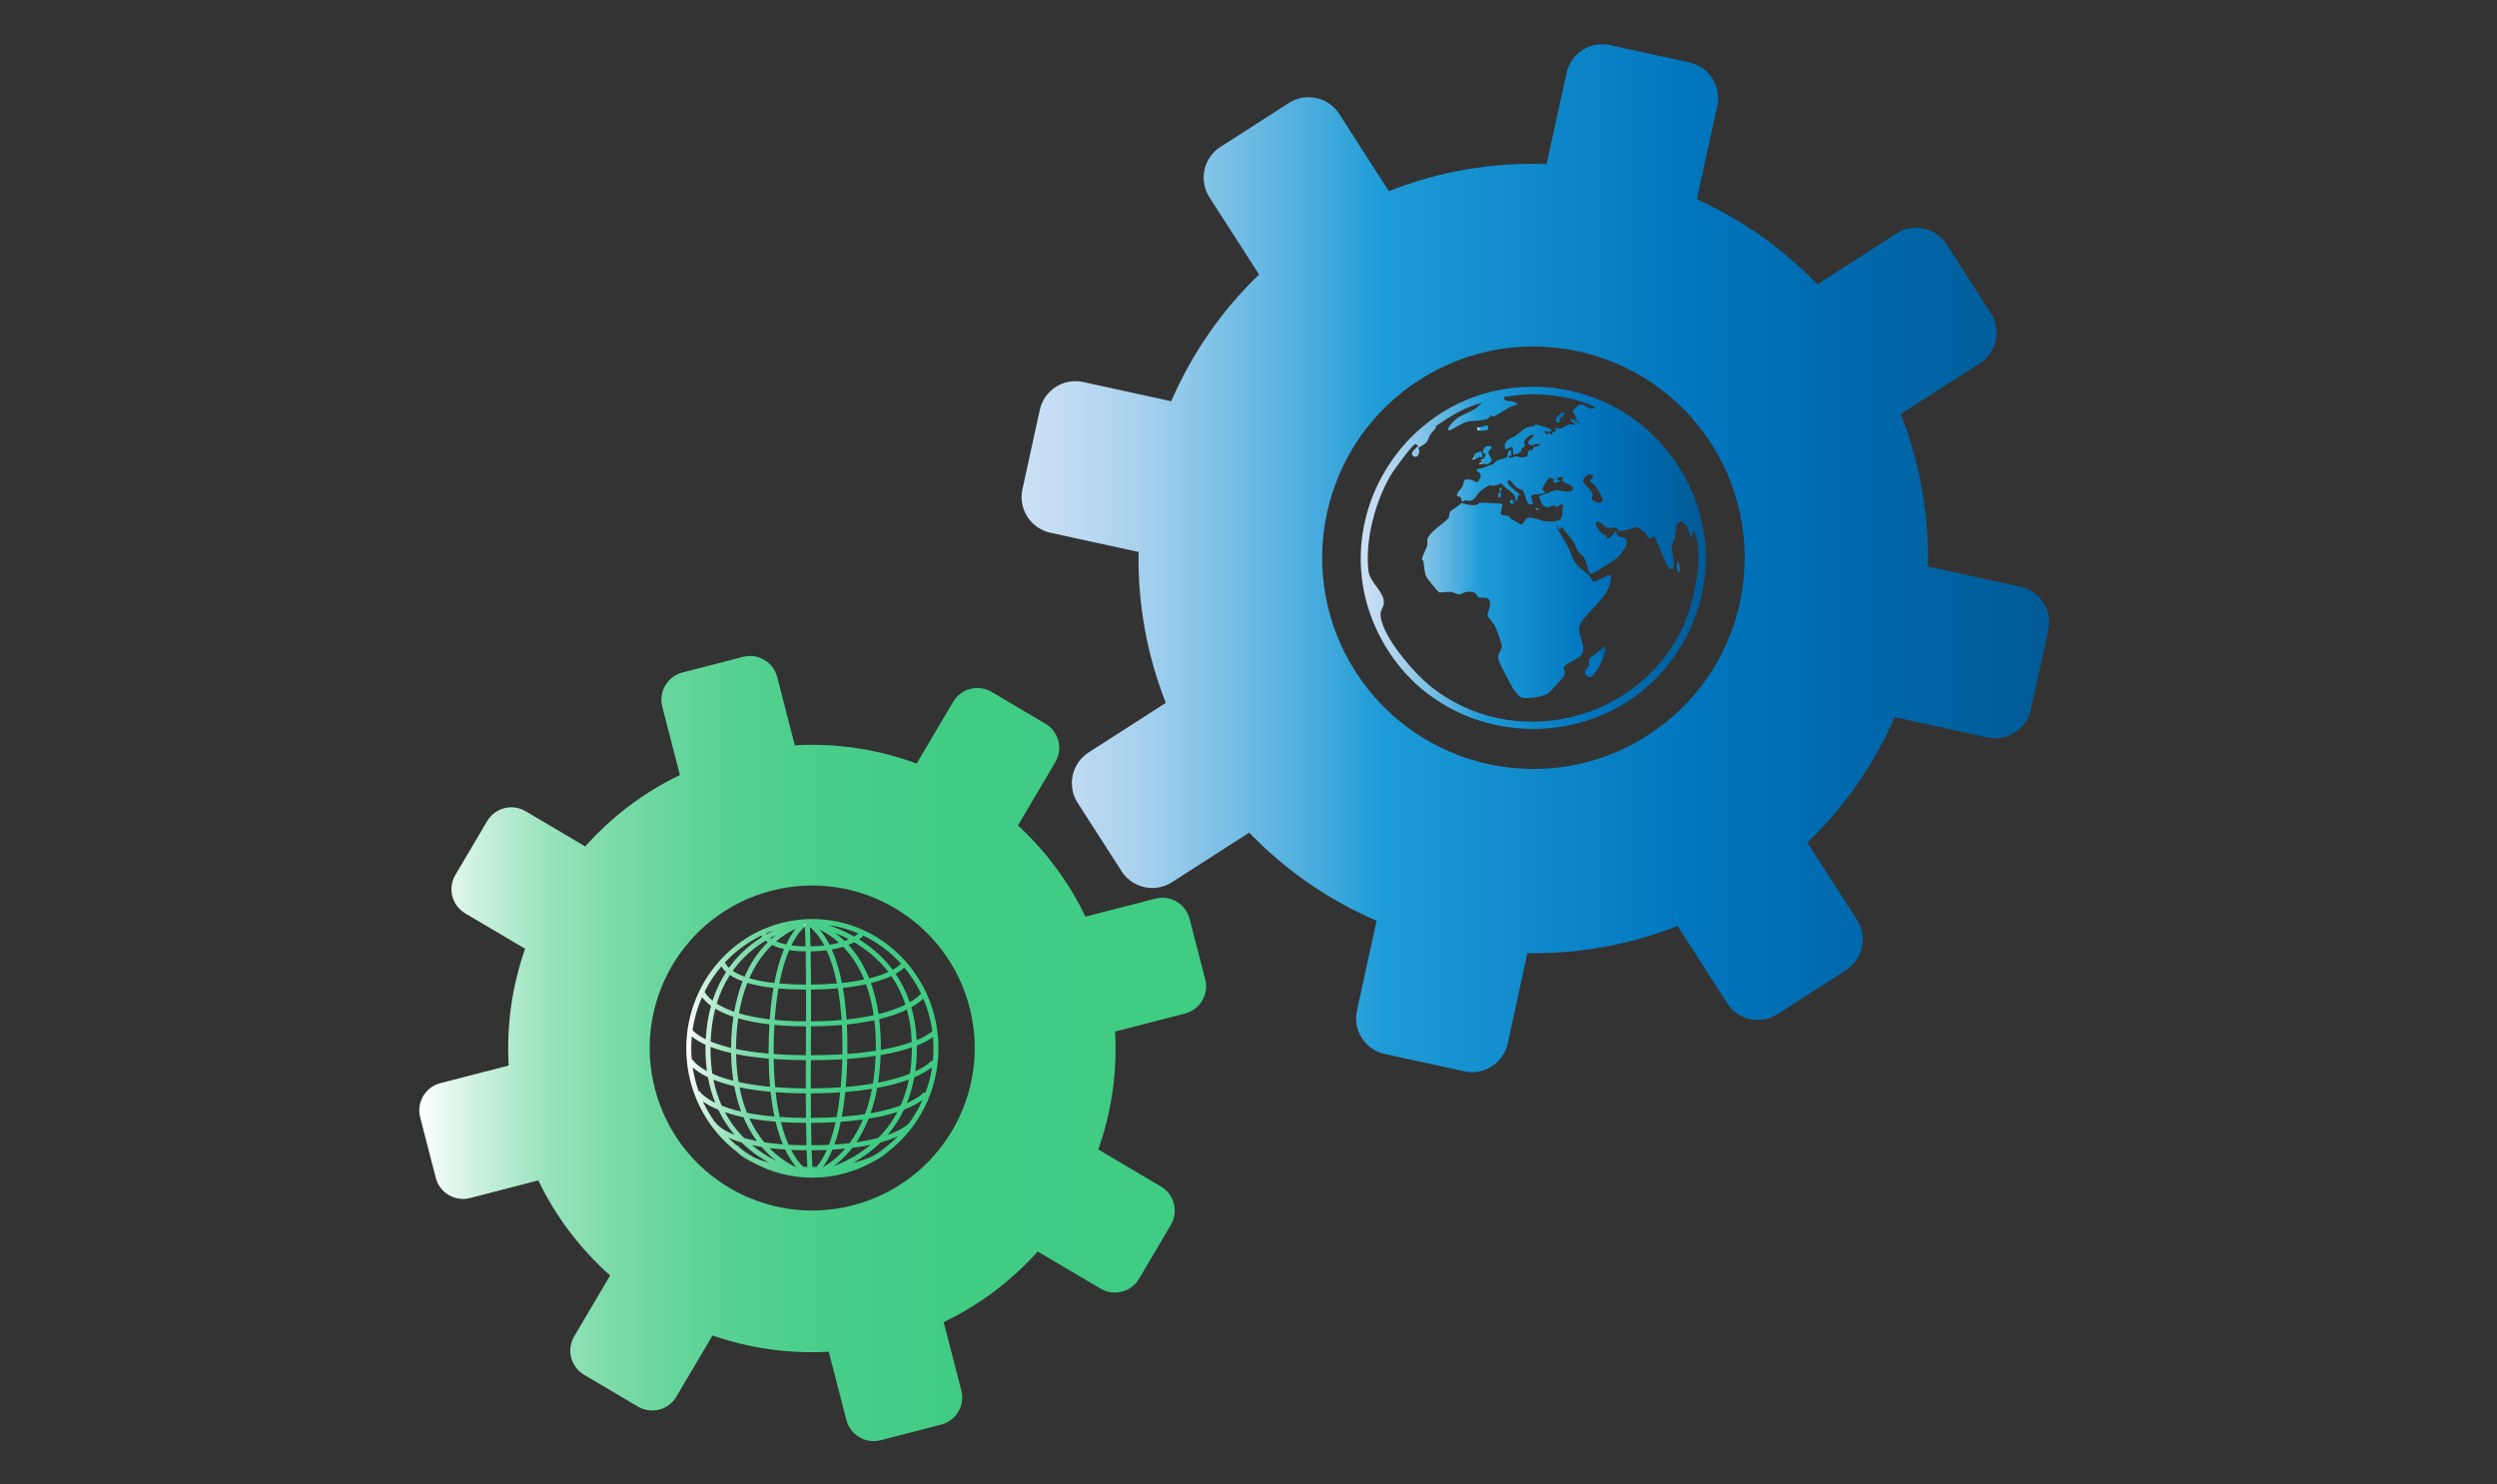 <?xml version="1.0" encoding="UTF-8"?><svg id="Layer_1" xmlns="http://www.w3.org/2000/svg" xmlns:xlink="http://www.w3.org/1999/xlink" viewBox="0 0 1502 893"><rect x="0" y="0" width="1502" height="893" fill="#333333" stroke="none"/><defs><style>.cls-1{fill:none;}.cls-2{fill:url(#linear-gradient-8);}.cls-3{fill:url(#linear-gradient-7);}.cls-4{fill:url(#linear-gradient-5);}.cls-5{fill:url(#linear-gradient-6);}.cls-6{fill:url(#linear-gradient-9);}.cls-7{fill:url(#linear-gradient-4);}.cls-8{fill:url(#linear-gradient-3);}.cls-9{fill:url(#linear-gradient-2);}.cls-10{fill:url(#linear-gradient);}.cls-11{fill:url(#linear-gradient-40);}.cls-12{fill:url(#linear-gradient-41);}.cls-13{fill:url(#linear-gradient-42);}.cls-14{fill:url(#linear-gradient-10);}.cls-15{fill:url(#linear-gradient-11);}.cls-16{fill:url(#linear-gradient-12);}.cls-17{fill:url(#linear-gradient-13);}.cls-18{fill:url(#linear-gradient-19);}.cls-19{fill:url(#linear-gradient-14);}.cls-20{fill:url(#linear-gradient-21);}.cls-21{fill:url(#linear-gradient-20);}.cls-22{fill:url(#linear-gradient-22);}.cls-23{fill:url(#linear-gradient-23);}.cls-24{fill:url(#linear-gradient-28);}.cls-25{fill:url(#linear-gradient-25);}.cls-26{fill:url(#linear-gradient-32);}.cls-27{fill:url(#linear-gradient-31);}.cls-28{fill:url(#linear-gradient-33);}.cls-29{fill:url(#linear-gradient-30);}.cls-30{fill:url(#linear-gradient-15);}.cls-31{fill:url(#linear-gradient-16);}.cls-32{fill:url(#linear-gradient-17);}.cls-33{fill:url(#linear-gradient-18);}.cls-34{fill:url(#linear-gradient-35);}.cls-35{fill:url(#linear-gradient-34);}.cls-36{fill:url(#linear-gradient-36);}.cls-37{fill:url(#linear-gradient-38);}.cls-38{fill:url(#linear-gradient-27);}.cls-39{fill:url(#linear-gradient-24);}.cls-40{fill:url(#linear-gradient-26);}.cls-41{fill:url(#linear-gradient-29);}.cls-42{fill:url(#linear-gradient-37);}.cls-43{fill:url(#linear-gradient-39);}</style><linearGradient id="linear-gradient" x1="252.2" y1="630.82" x2="725.52" y2="630.82" gradientUnits="userSpaceOnUse"><stop offset="0" stop-color="#fff"/><stop offset=".04" stop-color="#e3f7ed"/><stop offset=".1" stop-color="#bdedd4"/><stop offset=".16" stop-color="#9ae4be"/><stop offset=".24" stop-color="#7edcab"/><stop offset=".32" stop-color="#66d69c"/><stop offset=".41" stop-color="#54d191"/><stop offset=".52" stop-color="#48ce89"/><stop offset=".67" stop-color="#41cc84"/><stop offset="1" stop-color="#3fcc83"/></linearGradient><linearGradient id="linear-gradient-2" x1="614.52" y1="335.82" x2="1232.62" y2="335.82" gradientUnits="userSpaceOnUse"><stop offset="0" stop-color="#cce0f4"/><stop offset=".04" stop-color="#c2dcf2"/><stop offset=".11" stop-color="#a9d2ee"/><stop offset=".19" stop-color="#7fc2e7"/><stop offset=".29" stop-color="#46abdd"/><stop offset=".35" stop-color="#1e9cd7"/><stop offset=".66" stop-color="#0075be"/><stop offset=".99" stop-color="#005b97"/></linearGradient><linearGradient id="linear-gradient-3" x1="415.41" y1="625.1" x2="542.29" y2="625.1" xlink:href="#linear-gradient"/><linearGradient id="linear-gradient-4" x1="412.81" y1="630.7" x2="564.5" y2="630.7" xlink:href="#linear-gradient"/><linearGradient id="linear-gradient-5" x1="484.03" y1="556.73" x2="486" y2="556.73" xlink:href="#linear-gradient"/><linearGradient id="linear-gradient-6" x1="485.86" y1="705.01" x2="485.9" y2="705.01" xlink:href="#linear-gradient"/><linearGradient id="linear-gradient-7" x1="485.4" y1="554.1" x2="485.67" y2="554.1" xlink:href="#linear-gradient"/><linearGradient id="linear-gradient-8" x1="485.2" y1="556.17" x2="486" y2="556.17" xlink:href="#linear-gradient"/><linearGradient id="linear-gradient-9" x1="485.4" y1="554.84" x2="485.41" y2="554.84" xlink:href="#linear-gradient"/><linearGradient id="linear-gradient-10" x1="484.85" y1="556.24" x2="486" y2="556.24" xlink:href="#linear-gradient"/><linearGradient id="linear-gradient-11" x1="485.13" y1="554.08" x2="485.4" y2="554.08" xlink:href="#linear-gradient"/><linearGradient id="linear-gradient-12" x1="485.4" y1="554.85" x2="485.41" y2="554.85" xlink:href="#linear-gradient"/><linearGradient id="linear-gradient-13" x1="484.03" y1="556.28" x2="485.6" y2="556.28" xlink:href="#linear-gradient"/><linearGradient id="linear-gradient-14" x1="485.4" y1="554.85" x2="485.41" y2="554.85" xlink:href="#linear-gradient"/><linearGradient id="linear-gradient-15" x1="485.14" y1="556.19" x2="486" y2="556.19" xlink:href="#linear-gradient"/><linearGradient id="linear-gradient-16" x1="485.4" y1="554.85" x2="485.41" y2="554.85" xlink:href="#linear-gradient"/><linearGradient id="linear-gradient-17" x1="484.03" y1="556.34" x2="485.68" y2="556.34" xlink:href="#linear-gradient"/><linearGradient id="linear-gradient-18" x1="485.86" y1="705.01" x2="485.9" y2="705.01" xlink:href="#linear-gradient"/><linearGradient id="linear-gradient-19" x1="485.4" y1="554.84" x2="485.41" y2="554.84" xlink:href="#linear-gradient"/><linearGradient id="linear-gradient-20" x1="484.03" y1="556.73" x2="486" y2="556.73" xlink:href="#linear-gradient"/><linearGradient id="linear-gradient-21" x1="485.86" y1="705.01" x2="485.9" y2="705.01" xlink:href="#linear-gradient"/><linearGradient id="linear-gradient-22" x1="541.97" y1="579.72" x2="542.29" y2="579.72" xlink:href="#linear-gradient"/><linearGradient id="linear-gradient-23" x1="415.41" y1="619.84" x2="416.49" y2="619.84" xlink:href="#linear-gradient"/><linearGradient id="linear-gradient-24" x1="443.44" y1="689.93" x2="445.4" y2="689.93" xlink:href="#linear-gradient"/><linearGradient id="linear-gradient-25" x1="443.31" y1="696.37" x2="453.65" y2="696.37" xlink:href="#linear-gradient"/><linearGradient id="linear-gradient-26" x1="477.73" y1="702.07" x2="479.29" y2="702.07" xlink:href="#linear-gradient"/><linearGradient id="linear-gradient-27" x1="485.86" y1="705.01" x2="485.9" y2="705.01" xlink:href="#linear-gradient"/><linearGradient id="linear-gradient-28" x1="494.92" y1="702.04" x2="495.66" y2="702.04" xlink:href="#linear-gradient"/><linearGradient id="linear-gradient-29" x1="501.46" y1="701.45" x2="502.2" y2="701.45" xlink:href="#linear-gradient"/><linearGradient id="linear-gradient-30" x1="525.85" y1="695.7" x2="534.17" y2="695.7" xlink:href="#linear-gradient"/><linearGradient id="linear-gradient-31" x1="532.15" y1="690.19" x2="533.16" y2="690.19" xlink:href="#linear-gradient"/><linearGradient id="linear-gradient-32" x1="1008.74" y1="340.86" x2="1010.62" y2="340.86" gradientUnits="userSpaceOnUse"><stop offset=".66" stop-color="#0075be"/><stop offset=".99" stop-color="#005b97"/></linearGradient><linearGradient id="linear-gradient-33" x1="888.42" y1="257.58" x2="895.18" y2="257.58" gradientUnits="userSpaceOnUse"><stop offset="0" stop-color="#cce0f4"/><stop offset=".04" stop-color="#c2dcf2"/><stop offset=".11" stop-color="#a9d2ee"/><stop offset=".19" stop-color="#7fc2e7"/><stop offset=".29" stop-color="#46abdd"/><stop offset=".35" stop-color="#1e9cd7"/></linearGradient><linearGradient id="linear-gradient-34" x1="902.16" y1="294.33" x2="903.48" y2="294.33" xlink:href="#linear-gradient-2"/><linearGradient id="linear-gradient-35" x1="901.22" y1="297.58" x2="903.09" y2="297.58" gradientUnits="userSpaceOnUse"><stop offset=".35" stop-color="#1e9cd7"/><stop offset=".66" stop-color="#0075be"/></linearGradient><linearGradient id="linear-gradient-36" x1="908.34" y1="302.01" x2="910.91" y2="302.01" gradientUnits="userSpaceOnUse"><stop offset=".35" stop-color="#1e9cd7"/><stop offset=".66" stop-color="#0075be"/></linearGradient><linearGradient id="linear-gradient-37" x1="935.89" y1="251.28" x2="941.36" y2="251.28" gradientUnits="userSpaceOnUse"><stop offset=".66" stop-color="#0075be"/><stop offset=".99" stop-color="#005b97"/></linearGradient><linearGradient id="linear-gradient-38" x1="923.67" y1="306.34" x2="927.33" y2="306.34" xlink:href="#linear-gradient-2"/><linearGradient id="linear-gradient-39" x1="818.51" y1="335.61" x2="1026.14" y2="335.61" xlink:href="#linear-gradient-2"/><linearGradient id="linear-gradient-40" x1="953.41" y1="397.98" x2="965.82" y2="397.98" gradientUnits="userSpaceOnUse"><stop offset=".66" stop-color="#0075be"/><stop offset=".99" stop-color="#005b97"/></linearGradient><linearGradient id="linear-gradient-41" x1="885.26" y1="274.02" x2="891.66" y2="274.02" gradientUnits="userSpaceOnUse"><stop offset="0" stop-color="#cce0f4"/><stop offset=".04" stop-color="#c2dcf2"/><stop offset=".11" stop-color="#a9d2ee"/><stop offset=".19" stop-color="#7fc2e7"/><stop offset=".29" stop-color="#46abdd"/><stop offset=".35" stop-color="#1e9cd7"/></linearGradient><linearGradient id="linear-gradient-42" x1="889.88" y1="273.82" x2="897.38" y2="273.82" gradientUnits="userSpaceOnUse"><stop offset="0" stop-color="#cce0f4"/><stop offset=".04" stop-color="#c2dcf2"/><stop offset=".11" stop-color="#a9d2ee"/><stop offset=".19" stop-color="#7fc2e7"/><stop offset=".29" stop-color="#46abdd"/><stop offset=".35" stop-color="#1e9cd7"/></linearGradient></defs><rect class="cls-1" width="1502" height="893"/><path class="cls-10" d="M695.02,540.61l-42.09,10.86c-10.13-21.07-24.02-39.57-40.62-54.88l22.49-38.07c4.74-8.03,2.08-18.38-5.95-23.12l-32.39-19.14c-8.03-4.73-18.38-2.07-23.11,5.96l-21.95,37.13c-23.02-8.49-47.91-12.4-73.29-10.94l-10.61-41.1c-2.33-9.02-11.54-14.45-20.56-12.13l-36.43,9.4c-9.02,2.33-14.45,11.54-12.13,20.56l10.61,41.12c-22.04,10.6-41.26,25.33-56.95,42.97l-35.89-21.2c-8.02-4.74-18.37-2.07-23.12,5.96l-19.13,32.39c-4.74,8.03-2.07,18.37,5.95,23.12l36.01,21.27c-7.75,22.17-11.27,45.99-9.88,70.26l-41.11,10.61c-9.02,2.33-14.45,11.54-12.13,20.56l9.4,36.43c2.33,9.02,11.54,14.45,20.56,12.13l41.11-10.61c10.64,22.14,25.46,41.44,43.2,57.19l-21.63,36.63c-4.74,8.03-2.07,18.37,5.95,23.12l32.4,19.13c8.02,4.75,18.37,2.08,23.12-5.95l21.75-36.84c22.07,7.67,45.77,11.16,69.93,9.78l10.61,41.12c2.33,9.02,11.54,14.45,20.56,12.13l36.43-9.4c9.02-2.33,14.45-11.54,12.13-20.56l-10.61-41.1c21.85-10.49,40.94-25.04,56.57-42.48l37.83,22.36c8.03,4.73,18.38,2.07,23.12-5.96l19.13-32.39c4.73-8.03,2.07-18.37-5.95-23.12l-37.71-22.27c7.9-22.35,11.52-46.41,10.11-70.94l42.09-10.86c9.02-2.33,14.45-11.54,12.12-20.56l-9.4-36.43c-2.33-9.02-11.53-14.46-20.55-12.13ZM512.99,725.15c-52.27,13.49-105.58-17.94-119.08-70.22-13.49-52.28,17.95-105.59,70.22-119.08,52.28-13.49,105.58,17.94,119.08,70.22s-17.94,105.58-70.22,119.08Z"/><path class="cls-9" d="M1140.74,140.53l-47.55,30.54c-21.08-21.89-45.76-39.08-72.49-51.22l12.27-56.15c2.59-11.85-4.91-23.54-16.75-26.12l-47.78-10.45c-11.84-2.58-23.54,4.92-26.11,16.76l-11.98,54.78c-31.88-1.11-64.2,4.19-94.94,16.32l-29.83-46.43c-6.55-10.19-20.13-13.15-30.32-6.6l-41.15,26.43c-10.19,6.55-13.15,20.13-6.6,30.32l29.84,46.45c-22.9,22.05-40.63,48.06-52.83,76.23l-52.94-11.57c-11.83-2.58-23.53,4.92-26.12,16.76l-10.44,47.78c-2.59,11.85,4.92,23.53,16.75,26.12l53.11,11.6c-.54,30.52,4.8,61.37,16.39,90.77l-46.44,29.83c-10.19,6.55-13.15,20.13-6.6,30.32l26.43,41.15c6.55,10.19,20.13,13.15,30.32,6.6l46.44-29.83c22.15,23.01,48.3,40.81,76.62,53.02l-11.8,54.03c-2.59,11.85,4.92,23.53,16.75,26.12l47.79,10.43c11.83,2.6,23.53-4.9,26.12-16.75l11.87-54.33c30.37.49,61.06-4.84,90.33-16.38l29.84,46.45c6.55,10.19,20.13,13.15,30.32,6.6l41.15-26.43c10.19-6.55,13.15-20.13,6.6-30.32l-29.83-46.43c22.71-21.85,40.36-47.57,52.56-75.47l55.8,12.21c11.84,2.58,23.54-4.92,26.13-16.77l10.44-47.78c2.58-11.84-4.92-23.53-16.75-26.12l-55.63-12.15c.66-30.82-4.67-61.99-16.39-91.7l47.55-30.54c10.19-6.55,13.14-20.12,6.59-30.32l-26.43-41.15c-6.55-10.19-20.12-13.16-30.31-6.61ZM991.09,442.46c-59.04,37.93-137.66,20.82-175.6-38.23-37.94-59.05-20.81-137.67,38.23-175.6,59.05-37.94,137.66-20.82,175.6,38.23,37.94,59.05,20.82,137.66-38.23,175.6Z"/><path class="cls-8" d="M445.4,690.84c1.44,1.56,4.23,3.88,9.28,6.01-3.25-1.76-6.35-3.77-9.28-6.01ZM541.97,579.79c.07.07.14.15.2.23-.01-.24.04-.45.12-.59-.03.04-.13.16-.32.36ZM524.81,695.62c4.07-1.95,6.3-3.86,7.34-4.96-2.34,1.8-4.79,3.46-7.34,4.96ZM445.4,690.84c1.44,1.56,4.23,3.88,9.28,6.01-3.25-1.76-6.35-3.77-9.28-6.01ZM485.21,553.35s-.04.01-.08.01l.27,1.46-.19-1.47ZM485.6,553.35l-.2,1.47v.03h0s0-.04,0-.04l.26-1.45s-.05-.01-.07-.01ZM416.48,619.51l-1.07.66,1.08-.64s-.01-.02-.01-.02Z"/><path class="cls-7" d="M488.65,552.9c-41.82,0-75.84,34.9-75.84,77.8,0,25.47,11.99,48.12,30.49,62.33,0,.01.01.01.01.01,3.26,2.49,6.71,4.73,10.34,6.67,10.11,5.42,21.56,8.57,33.7,8.77.14.01.28.01.42.01h.01c.29.01.58.01.87.01,13.51,0,26.2-3.64,37.2-10.01,2.9-1.68,5.67-3.55,8.32-5.58,18.41-14.22,30.33-36.81,30.33-62.21,0-42.9-34.02-77.8-75.85-77.8ZM560.8,620.36c-.67.63-3.31,2.87-9.42,5.4-.33-7.32-1.47-13.89-3.19-19.79,3.64-2.05,5.91-3.93,7.21-5.22,2.63,6.15,4.48,12.73,5.4,19.61ZM466.59,657.09c5.47.41,11.49.65,18.12.68.02,5.5.06,10.4.1,14.77-5.75-.03-11-.23-15.79-.57-.98-4.38-1.81-9.32-2.43-14.88ZM462.38,636.87c.08,6.15.38,11.77.84,16.92-7.39-.68-13.65-1.68-18.94-2.85-.88-5.3-1.38-10.9-1.5-16.78,5.47,1.11,11.95,2.06,19.6,2.71ZM442.76,631.07v-.49c.03-5.51.39-11.63,1.31-17.96,5.09,1.49,11.27,2.77,18.76,3.63-.27,4.66-.44,9.66-.47,15.03-.01.87-.01,1.73,0,2.57-7.72-.67-14.19-1.65-19.6-2.78ZM463.53,656.84c.59,5.52,1.38,10.47,2.31,14.88-6.33-.54-11.8-1.33-16.51-2.26-1.9-4.74-3.39-9.85-4.47-15.3,5.3,1.11,11.48,2.04,18.67,2.68ZM465.39,637.11c5.79.42,12.21.68,19.34.72-.03,6.17-.04,11.8-.02,16.94-6.78-.03-12.9-.29-18.43-.72-.49-5.13-.8-10.76-.89-16.94ZM484.77,628.96c-.01,2.01-.02,3.97-.03,5.87-7.17-.04-13.6-.3-19.38-.74-.01-.92-.01-1.85,0-2.79.03-5.26.19-10.17.46-14.73,5.62.54,11.93.86,19.01.89-.02,3.62-.03,7.45-.06,11.5ZM466.01,613.57c.51-7.14,1.29-13.41,2.25-18.92,5.03.45,10.56.68,16.58.7.02,5.58.02,11.91,0,19.11-7.05-.03-13.29-.35-18.83-.89ZM468.8,591.67c1.66-8.55,3.76-15.1,5.91-20.09,2.82.46,6.1.74,9.92.79.1,5.07.17,11.59.2,19.98-6.07-.02-11.38-.26-16.03-.68ZM465.77,591.37c-6.23-.69-11.15-1.71-15.05-2.86,3.21-7.28,7.64-14.15,13.67-19.95.03-.03.05-.05.08-.07,1.85.95,4.2,1.82,7.16,2.5-2.16,5.18-4.23,11.84-5.86,20.38ZM465.24,594.34c-.95,5.53-1.71,11.81-2.21,18.91-7.46-.87-13.54-2.16-18.48-3.64,1.04-6.09,2.64-12.31,5.01-18.31,4.45,1.35,9.68,2.37,15.68,3.04ZM441.65,608.69c-4.52-1.57-7.94-3.28-10.51-4.93,1.91-6.27,4.55-12,7.92-17.19.48.33,1.01.66,1.57.99,1.78,1.03,3.81,1.97,6.08,2.79-2.36,6.02-3.98,12.25-5.06,18.34ZM441.17,611.71c-.99,6.59-1.37,12.97-1.41,18.7-5.09-1.21-9.12-2.55-12.29-3.86.27-7.05,1.21-13.63,2.81-19.73,2.78,1.69,6.34,3.38,10.89,4.89ZM439.77,633.51c.08,5.21.47,10.87,1.35,16.68-5.19-1.31-9.33-2.78-12.62-4.26-.78-4.96-1.16-10.17-1.12-15.65,0-.16,0-.33.01-.49,3.3,1.3,7.37,2.58,12.38,3.72ZM441.68,653.45c.93,5.07,2.27,10.22,4.15,15.27-4.7-1.08-8.56-2.3-11.71-3.55-2.2-4.86-3.86-10.08-4.98-15.65,3.41,1.39,7.54,2.74,12.54,3.93ZM447.17,672.11c2.12,4.99,4.79,9.84,8.16,14.36-2.86-.55-5.41-1.16-7.68-1.8-4.67-4.63-8.53-9.83-11.58-15.56,3.14,1.08,6.81,2.1,11.1,3ZM450.77,672.8c4.6.83,9.83,1.52,15.77,2,1.28,5.35,2.78,9.86,4.36,13.67-4.11-.31-7.82-.73-11.16-1.24-3.53-4.26-6.53-9.09-8.97-14.43ZM469.74,675.03c4.62.31,9.65.49,15.11.51.08,5.3.17,9.75.27,13.47-3.84-.02-7.42-.13-10.75-.32-1.66-3.71-3.26-8.21-4.63-13.66ZM528.87,613.12c7.15-1.72,12.58-3.77,16.66-5.77,1.69,6.07,2.66,12.59,2.9,19.55-4.57,1.65-10.65,3.35-18.62,4.75,0-.46.01-.92.01-1.37.03-5.29-.21-11.12-.95-17.16ZM528.46,610.08c-.91-6.17-2.35-12.51-4.55-18.65,3.06-.76,5.89-1.64,8.5-2.64,1.38-.53,2.63-1.06,3.75-1.59,3.62,5.21,6.45,10.94,8.47,17.18-3.88,1.93-9.14,3.97-16.17,5.7ZM503.25,672.05c-4.72.3-9.85.47-15.43.5-.05-4.37-.09-9.27-.11-14.78,6.42-.02,12.31-.23,17.72-.59-.58,5.56-1.33,10.5-2.18,14.87ZM487.71,654.78c-.01-5.14-.01-10.77.02-16.94,6.9-.02,13.19-.22,18.93-.57-.16,6.15-.48,11.76-.94,16.87-5.46.38-11.44.61-18.01.64ZM487.84,595.33c5.73-.04,11.12-.29,16.15-.72.98,5.49,1.77,11.79,2.25,19.01-5.52.48-11.63.78-18.4.83.02-7.2.02-13.53,0-19.12ZM506.42,616.63c.24,4.62.35,9.59.32,14.94-.01.91-.02,1.81-.03,2.69-5.73.36-12.04.56-18.97.58.01-1.9.02-3.86.03-5.86.03-4.06.05-7.9.06-11.53,6.83-.05,13-.34,18.59-.82ZM508.47,656.95c5.95-.47,11.28-1.12,16.05-1.9-1.11,5.71-2.55,10.77-4.21,15.23-4.15.63-8.78,1.17-13.95,1.56.83-4.42,1.55-9.36,2.11-14.89ZM507.01,594.31c5.03-.52,9.68-1.25,13.94-2.18,1.98,5.38,3.58,11.55,4.61,18.63-4.7,1.03-10.11,1.92-16.33,2.57-.46-7.14-1.24-13.45-2.22-19.02ZM508.76,653.91c.45-5.12.76-10.71.9-16.83,6.38-.46,12.04-1.1,17.05-1.85-.23,6.07-.8,11.6-1.63,16.66-4.77.81-10.19,1.51-16.32,2.02ZM509.71,634.06c.02-.81.02-1.64.03-2.47.03-5.45-.08-10.52-.32-15.24,6.28-.65,11.76-1.53,16.54-2.56.59,5.04.9,10.52.86,16.47,0,.63-.01,1.26-.03,1.88-4.99.78-10.65,1.44-17.08,1.92ZM522.84,588.61c-2.92-7.26-6.95-14.17-12.48-20.16,1.31-.52,2.46-1.05,3.45-1.57,1.1.64,2.21,1.33,3.32,2.06,6.86,4.51,12.6,9.78,17.21,15.79-2.83,1.3-6.59,2.67-11.5,3.88ZM508.05,566.09c-1.95-1.88-3.9-3.49-5.8-4.87,2.64,1.06,5.45,2.33,8.33,3.86-.76.34-1.6.68-2.53,1.01ZM519.84,589.3c-3.82.81-8.25,1.52-13.38,2.05-1.68-8.41-3.84-14.99-6.13-20.14,2.58-.46,4.85-1.02,6.83-1.63,4.6,4.76,9.14,11.15,12.68,19.72ZM503.42,591.64c-4.64.39-9.82.64-15.58.7-.04-8.35-.12-14.88-.21-19.98,3.55-.06,6.74-.3,9.59-.67,2.19,4.77,4.44,11.25,6.2,19.95ZM487.86,675.54c5.29-.02,10.2-.17,14.75-.44-1.19,5.43-2.56,9.92-3.99,13.63-3.28.17-6.78.27-10.5.28-.1-3.71-.19-8.15-.26-13.47ZM505.74,674.9c4.85-.35,9.27-.82,13.29-1.38-2.41,5.76-5.18,10.43-7.96,14.19-2.83.34-5.87.62-9.14.83,1.38-3.79,2.68-8.3,3.81-13.64ZM522.48,673c7.01-1.14,12.72-2.56,17.35-4.06-3.04,5.75-6.87,10.95-11.51,15.58-3.69,1-8.06,1.92-13.21,2.67,3.02-4.46,5.44-9.25,7.37-14.19ZM523.7,669.73c1.75-5.02,3.03-10.16,3.95-15.22,7.9-1.45,14.14-3.24,19.03-5.07-1.12,5.58-2.78,10.81-4.97,15.67-4.31,1.58-10.19,3.26-18.01,4.62ZM546.25,646.37c-4.32,1.66-10.22,3.45-18.06,4.96.9-5.76,1.36-11.38,1.53-16.59,7.89-1.34,14.03-2.98,18.78-4.62v1c-.03,5.18-.43,10.13-1.18,14.83-.35.14-.7.28-1.07.42ZM554.06,597.78c-.74.85-2.75,2.86-6.82,5.2-2.21-6.55-5.15-12.21-8.49-17.11,2.58-1.45,4.23-2.79,5.2-3.79,3.99,4.75,7.39,10.02,10.11,15.7ZM519.37,562.88c8.56,4.11,16.23,9.88,22.6,16.91.19-.2.29-.32.32-.36-.08.14-.13.35-.12.59-.06-.08-.13-.16-.2-.23-.59.63-2.08,2-4.99,3.61-5.64-7.51-12.2-13.03-18.3-17.03-.65-.43-1.31-.84-1.96-1.24,1.51-1.05,2.34-1.9,2.65-2.25ZM516.42,561.55c-.55.48-1.4,1.13-2.62,1.86-5.56-3.13-10.93-5.33-15.45-6.85,6.31.87,12.38,2.57,18.07,4.99ZM504.65,567.16c-1.68.46-3.56.88-5.66,1.22-2.03-4.01-4.09-6.98-5.97-9.16,3.35,1.64,7.45,4.15,11.63,7.94ZM495.81,568.83c-2.48.29-5.22.48-8.24.53-.13-5.89-.29-9.48-.42-11.65,2.11,1.66,5.4,4.96,8.66,11.12ZM485.21,553.35l.19,1.47.2-1.47s.04.01.07.01l-.26,1.45v.05h0v-.04l-.27-1.46s.06-.01.08-.01ZM484.09,556.72s-.01-.09-.01-.13c-.02-.2-.03-.38-.05-.53.3-.03.6-.05.91-.06.08-.01.17-.01.26-.01.01-.01.03-.01.05,0,.1-.01.2-.02.3-.02.02,0,.04-.01.07,0,.08-.01.17-.01.25-.01.01,0,.01,0,.01,0h.01s.11.27.11.27c-.01.01-.13.06-.33.18-.01.01-.03.01-.04.03-.06.03-.12.07-.19.11-.31.2-.76.51-1.3.97.13,2,.29,5.58.43,11.86-3.27-.04-6.1-.27-8.55-.62,3.13-6.37,6.22-9.66,8.12-11.24-.02-.3-.04-.56-.05-.79ZM478.65,558.79c-1.8,2.19-3.8,5.23-5.78,9.41-2.45-.52-4.42-1.17-6-1.88,4.29-3.64,8.46-6.02,11.78-7.53ZM464.07,564.79c-.26-.17-.5-.34-.73-.52,1.18-.64,2.35-1.24,3.49-1.79-.91.71-1.83,1.48-2.76,2.31ZM465.45,559.79c-1.4.68-2.83,1.43-4.29,2.26-.13-.18-.23-.34-.31-.48,1.51-.65,3.04-1.24,4.6-1.78ZM461.82,566.88c-6.17,6.06-10.69,13.18-13.96,20.69-3.11-1.13-5.41-2.34-7.1-3.49,4.25-5.96,9.52-11.16,15.8-15.58,1.34-.94,2.68-1.82,4.01-2.63.37.34.78.67,1.25,1.01ZM458.11,562.81c.12.24.27.5.46.77-1.2.74-2.42,1.54-3.63,2.39-5.45,3.83-11.32,9.11-16.44,16.28-1.56-1.49-2.14-2.73-2.35-3.34,6.24-6.68,13.68-12.17,21.96-16.1ZM433.97,581.36c.54.98,1.4,2.16,2.79,3.42-3.17,4.89-5.98,10.59-8.12,17.21-2.99-2.34-4.31-4.37-4.83-5.35,2.77-5.53,6.18-10.66,10.16-15.28ZM422.29,599.88c1.05,1.44,2.74,3.29,5.41,5.23-1.66,5.98-2.79,12.66-3.17,20.12-5.42-2.64-7.46-4.95-7.93-5.56,1.01-6.95,2.95-13.6,5.69-19.79ZM416.48,619.51s.01,0,.01.02l-1.08.64,1.07-.66ZM416.12,637.6c-.21-2.27-.31-4.57-.31-6.9s.11-4.83.34-7.2c1.58,1.37,4.17,3.17,8.25,5.03-.01.57-.02,1.15-.02,1.73-.03,5.02.28,9.71.88,14.1-6.86-3.66-8.69-6.89-8.73-6.97l-.41.21ZM420.82,656.45h-.01s-.46.23-.46.23c-1.69-4.65-2.94-9.53-3.69-14.57,1.82,1.69,4.71,3.82,9.2,5.96,1.01,5.66,2.53,10.78,4.4,15.41-7.3-3.56-9.34-6.85-9.44-7.03ZM422.74,662.53c2.11,1.56,5.11,3.35,9.33,5.08,2.8,5.87,6.18,10.88,9.79,15.12-9.3-3.66-11.55-7.56-11.59-7.63l-.15.07c-2.84-3.93-5.32-8.17-7.38-12.64ZM454.68,696.85c-5.05-2.13-7.84-4.45-9.28-6.01-.67-.5-1.32-1.01-1.96-1.54-1.92-1.56-3.75-3.21-5.49-4.96,2.25,1.04,4.97,2.08,8.25,3.05,3.16,3.09,6.4,5.69,9.51,7.84,2.24,1.55,4.47,2.93,6.66,4.14-3.01-.75-5.55-1.62-7.69-2.52ZM457.32,692.7c-1.72-1.2-3.37-2.44-4.94-3.76,1.8.39,3.73.76,5.79,1.09,1.56,1.81,3.25,3.55,5.07,5.22,1.26,1.16,2.52,2.22,3.77,3.18-3.14-1.57-6.42-3.46-9.69-5.73ZM477.73,701.69c-3.77-1.91-8.19-4.72-12.59-8.77-.78-.72-1.55-1.46-2.28-2.23,2.9.36,6.03.66,9.42.88,2.13,4.44,4.36,7.75,6.41,10.19.2.24.4.48.6.7-.5-.23-1.03-.49-1.56-.77ZM483.08,701.96c-2.13-2.09-4.71-5.32-7.22-10.19,2.93.14,6.04.23,9.34.24.15,4.49.31,7.72.44,10.01-.87,0-1.73-.03-2.56-.06ZM485.86,705.02h0s.03,0,.04,0h-.04ZM488.64,702.02c-.13-2.24-.29-5.46-.43-10.01,3.21-.01,6.26-.09,9.15-.21-2.15,4.87-4.33,8.09-6.13,10.19-.85.02-1.71.03-2.59.03ZM494.92,702.25c.1-.13.2-.27.3-.41,1.77-2.45,3.68-5.75,5.52-10.21,2.71-.16,5.27-.36,7.7-.6-.54.63-1.07,1.22-1.6,1.78-3.93,4.19-7.87,7.07-11.18,9.01-.25.15-.5.29-.74.43ZM501.46,701.59c.11-.07.21-.15.32-.23,2.27-1.7,4.68-3.79,7.09-6.34,1.35-1.43,2.62-2.92,3.81-4.46,4.09-.51,7.75-1.13,11.01-1.82-1.84,1.54-3.77,3-5.81,4.38-5.44,3.69-10.91,6.33-15.68,8.19-.25.1-.5.19-.74.28ZM533.16,689.87c-.33.27-.67.53-1.01.79-1.04,1.1-3.27,3.01-7.34,4.96-.01.01-.03.02-.05.02-2.88,1.38-6.68,2.77-11.65,3.9,2.08-1.14,4.21-2.43,6.35-3.87,3.34-2.26,6.84-5.02,10.25-8.38,4.3-1.19,7.72-2.47,10.41-3.71-2.19,2.24-4.51,4.35-6.96,6.29ZM546.78,675.73h-.01c-.06.06-3.12,3.64-12.88,7.07,3.65-4.27,7.05-9.31,9.87-15.23,5.36-2.05,8.89-4.12,11.11-5.73-2.2,4.95-4.93,9.6-8.09,13.89ZM556.58,657.72l-.81-.63s-2.54,3.12-10.26,6.51c1.87-4.64,3.4-9.78,4.45-15.46,5.43-2.33,8.79-4.6,10.71-6.17-.8,5.46-2.19,10.74-4.09,15.75ZM560.5,638.01s-2.53,3.09-9.97,6.54c.6-4.18.94-8.65.97-13.41,0-.72,0-1.42-.01-2.13,4.91-1.94,7.95-3.79,9.71-5.08.2,2.23.3,4.49.3,6.77,0,2.63-.13,5.22-.4,7.78l-.6-.47Z"/><path class="cls-4" d="M486,556.22s-.13.06-.33.18c-.01.01-.03.01-.04.03-.06.03-.12.07-.19.11-.31.2-.76.51-1.3.97-.02-.3-.04-.56-.05-.79-.01-.04-.01-.09-.01-.13-.02-.2-.03-.38-.05-.53.3-.03.6-.05.91-.06.08-.01.17-.01.26-.01.01-.01.03-.01.05,0,.1-.01.2-.02.3-.02.02,0,.04-.01.07,0,.08-.01.17-.01.25-.01.01,0,.01,0,.01,0h.01s.11.27.11.27Z"/><path class="cls-5" d="M485.9,705.02h-.04s.03,0,.04,0Z"/><path class="cls-3" d="M485.67,553.36l-.26,1.45v.05h0v-.04l.2-1.47s.04.01.07.01Z"/><path class="cls-2" d="M486,556.22s-.13.06-.33.18c-.09,0-.17-.02-.23-.03h-.01s-.01-.01-.02-.01c-.04-.01-.08-.01-.11-.01-.04-.01-.08-.01-.1-.02l.05-.34c.1-.01.2-.02.3-.02.02,0,.04-.01.07,0,.08-.01.17-.01.25-.01.01,0,.01,0,.01,0h.01s.11.27.11.27Z"/><polygon class="cls-6" points="485.41 554.82 485.41 554.86 485.4 554.85 485.4 554.82 485.41 554.82"/><path class="cls-14" d="M486,556.22s-.13.06-.33.18c-.01.01-.03.01-.04.03-.06.03-.12.07-.19.11-.08-.05-.15-.09-.21-.13-.01,0-.03-.01-.04-.02h-.01c-.21-.11-.32-.16-.33-.16l.09-.23c.08-.01.17-.01.26-.01.01-.01.03-.01.05,0,.1-.01.2-.02.3-.02.02,0,.04-.01.07,0,.08-.01.17-.01.25-.01.01,0,.01,0,.01,0h.01s.11.27.11.27Z"/><path class="cls-15" d="M485.4,554.82l-.27-1.46s.06-.01.08-.01l.19,1.47Z"/><polygon class="cls-16" points="485.41 554.84 485.41 554.86 485.4 554.85 485.4 554.84 485.41 554.84"/><path class="cls-17" d="M485.6,556.33s-.06.01-.11.02c-.03,0-.05,0-.08.01-.02,0-.03,0-.05.01-.05,0-.1.01-.17.02h-.01c-.25.05-.63.11-1.1.2-.02-.2-.03-.38-.05-.53.3-.03.6-.05.91-.06.08-.01.17-.01.26-.01.01-.01.03-.01.05,0,.1-.01.2-.02.3-.02l.05.36Z"/><polygon class="cls-19" points="485.41 554.84 485.41 554.86 485.4 554.85 485.4 554.84 485.41 554.84"/><path class="cls-30" d="M486,556.22s-.13.06-.33.18c-.01.01-.03.01-.04.03-.09-.02-.16-.04-.23-.05-.01-.01-.03-.01-.04-.01-.02-.01-.04-.01-.06-.02-.04-.01-.08-.01-.1-.02-.03,0-.05,0-.06,0l.06-.33s.03-.01.05,0c.1-.01.2-.02.3-.02.02,0,.04-.01.07,0,.08-.01.17-.01.25-.01.01,0,.01,0,.01,0h.01s.11.27.11.27Z"/><polygon class="cls-31" points="485.41 554.84 485.41 554.86 485.4 554.85 485.4 554.84 485.41 554.84"/><path class="cls-32" d="M485.68,556.31s-.03.01-.08.02c-.02,0-.06.01-.11.02-.01,0-.03.01-.05.02h-.01s-.02,0-.03.01c-.05,0-.11.02-.17.03-.27.07-.65.17-1.14.31-.01-.04-.01-.09-.01-.13-.02-.2-.03-.38-.05-.53.3-.03.6-.05.91-.06.08-.01.17-.01.26-.01.01-.01.03-.01.05,0,.1-.01.2-.02.3-.02.02,0,.04-.01.07,0l.06.34Z"/><path class="cls-33" d="M485.9,705.02h-.04s.03,0,.04,0Z"/><polygon class="cls-18" points="485.41 554.82 485.41 554.86 485.4 554.85 485.4 554.82 485.41 554.82"/><path class="cls-21" d="M486,556.22s-.13.06-.33.18c-.01.01-.03.01-.04.03-.06.03-.12.07-.19.11-.31.2-.76.51-1.3.97-.02-.3-.04-.56-.05-.79-.01-.04-.01-.09-.01-.13-.02-.2-.03-.38-.05-.53.3-.03.6-.05.91-.06.08-.01.17-.01.26-.01.01-.01.03-.01.05,0,.1-.01.2-.02.3-.02.02,0,.04-.01.07,0,.08-.01.17-.01.25-.01.01,0,.01,0,.01,0h.01s.11.27.11.27Z"/><path class="cls-20" d="M485.9,705.02h-.04s.03,0,.04,0Z"/><path class="cls-22" d="M542.29,579.43c-.08.14-.13.35-.12.59-.06-.08-.13-.16-.2-.23.19-.2.29-.32.32-.36Z"/><path class="cls-23" d="M416.49,619.53l-1.08.64,1.07-.66s.01,0,.01.02Z"/><path class="cls-39" d="M445.4,690.84c-.67-.5-1.32-1.01-1.96-1.54l.59-.27s.37.74,1.37,1.81Z"/><path class="cls-25" d="M453.65,699.71c-5.42-2.26-8.57-4.79-10.34-6.67,3.26,2.49,6.71,4.73,10.34,6.67Z"/><path class="cls-40" d="M479.29,702.46c-.5-.23-1.03-.49-1.56-.77.32.03.63.05.96.07.2.24.4.48.6.7Z"/><path class="cls-38" d="M485.9,705.02h-.04s.03,0,.04,0Z"/><path class="cls-24" d="M495.66,701.82c-.25.15-.5.29-.74.43.1-.13.2-.27.3-.41.15,0,.29-.01.44-.02Z"/><path class="cls-41" d="M502.2,701.31c-.25.1-.5.19-.74.28.11-.07.21-.15.32-.23.14-.02.28-.03.42-.05Z"/><path class="cls-29" d="M534.17,692.91c-1.36,1.39-3.91,3.5-8.32,5.58,2.9-1.68,5.67-3.55,8.32-5.58Z"/><path class="cls-27" d="M533.16,689.87c-.33.27-.67.53-1.01.79.55-.56.78-.91.79-.93l.22.14Z"/><path class="cls-26" d="M1010.09,344.18c1.35-.55-.2-5.77-.96-6.69-.56,1.13-.73,7.38.96,6.69Z"/><path class="cls-28" d="M893.71,255.98c1.89-.12,1.4.93,1.43,2.39-.33.61-8.86,2-6.21-1.43,1.5.7,3.96-.91,4.78-.96Z"/><path class="cls-35" d="M903.27,293.27c.83.57-1.13,3.95-1.12.8.04-.14,1.06-.84,1.12-.8Z"/><path class="cls-34" d="M902,299.33c1.15,0,1.6-3.48.32-3.51-.69-.01-1.91,3.5-.32,3.51Z"/><path class="cls-36" d="M910.76,302.68c.72-1.41-1.29-2.3-2.07-1.75-1.25.88,1.19,3.49,2.07,1.75Z"/><path class="cls-42" d="M936.74,254.07c2.69.91,1.1-1.33,1.43-2.07.29-.65,3.27-2.82,3.19-3.19.08-.71-1.43-.55-1.75-.48-1.23.26-5.51,4.84-2.87,5.74Z"/><path class="cls-37" d="M927.33,306.18l-3.67-.16c.32,1.39,2.7.07,3.67.16Z"/><path class="cls-43" d="M919.53,232.72c-75.81,1.68-124.87,83.1-89.08,150.91,37.8,71.62,141.16,73.54,181.67,3.51,40.69-70.34-12.35-156.19-92.59-154.42ZM960.64,302.2c-4.66-1.06-2.31-3.56-2.71-5.58-.16-.79-5.59-5.9-5.74-7.33-.11-1.05,2.2-3.47,3.03-3.67,1.28-.3,2.62,0,3.35,1.12-4.29,3.46-1.12,2.8,1.27,6.06,1.85,2.52,7.76,10.99.8,9.4ZM859.29,411.84c-9.3-7.69-29.31-30.55-28.84-42.87.06-1.65,1.75-4.24,1.91-5.42,1.03-7.43-8.42-12.58-9.24-20.4-1.98-18.79,4.17-41.57,13.7-57.69,1.44-2.43,12.87-18.13,14.5-18.33.27-.03,1.76,1.01,1.75,1.12-.02.4-6.14,4.4-2.71,6.21,2.22,1.17,3.06-.83,3.35-2.71.23-1.54-.64-2.11-.64-2.23,0-.31,4.01-2.05,5.1-3.51.75-1,1.52-3.6,2.55-5.1.77-1.12,4.13-3.93,2.87-4.46,8.79-6.09,18.18-11.89,28.68-14.34-1.89.68-3.06,2.64-4.62,3.67-3.18,2.09-8.16,3.58-11.47,6.06-1.01.76-7.45,6.81-4.14,7.01.57.03,8.08-4.61,10.2-5.1,3.05-.71,8.77-.48,12.11-1.59,1.72-.57,2.37-2.52,2.55-2.55.15-.02.66,1,1.27.96,1.91-.12,11.15-7.41,14.66-7.01-1.82-4.11-8.8-.43-7.97-4.78,5.02-.61,10.23-1.52,15.3-1.59,12.81-.18,27.99,2.06,39.36,7.81-3.51,2.86-6.05-2.72-9.72-1.43-.23.08-3.63,3.1-3.67,3.35-.06.42,1.89,4.55,2.55,5.1h-1.59l4.14,3.19-6.22-3.35c-1.32,1.27,2.13,2.56,2.23,3.19l-.32.64c-3.88-1.67-5.37,1.55-8.29,2.23-.78.18-1.92-.63-2.87-.32-1,.34.29,1,.16,1.43-.27.87-1.61.6-2.23,1.27-.14.16.97,2.34-2.71-.16v1.91l-2.39-2.71c1.68.36,7.06.85,3.67-1.43-.36-.24-7.85-2.53-8.29-2.55-.65-.03-1.02.92-1.27.96-6.5.8-5.74,2.01-10.52,5.42-3.24,2.31-8.07,2.76-6.85,8.13.8,1.06,3.61-1.2,3.98-1.12,1.29.3.4,3.79,1.27,4.78.4.19,3.88-1.32,4.14-1.59.53-.55.42-1.68.48-1.75.34-.43,2.21-2.06,2.23-2.23.06-.42-1.16-1.44-.32-3.19.33-.69,5.17-5.08,5.42-2.55.06.6-4.03,2.7-3.19,4.46,1.25,2.61,4.73-.21,6.21.48,2.53,1.16-2.89,1.64-3.19,1.91-.24.22-.2,1.72-.64,1.91-.64.28-1.1-.93-2.07.16-1.47,1.64.93,3.43-3.35,3.98-2.03.26-3.21-.64-4.46-.64-.62,0-4.47,2.12-4.3-.16.08-1.03,1.52.64,1.91-.32-1.08-.54.35-2.65-.8-3.03-1.73-.57-2.01,3.92-2.23,4.14-.9.93-6.94,1.13-7.97,4.14-3.51.57-6.01,2.92-9.88,2.87-1.53,1.07,1.8,1.94,2.07,3.35.23,1.19-.92,4.51-2.39,4.62-.32.02-3.13-1.5-3.82-1.59-5.28-.71-3.21,1.58-4.94,4.62-.71,1.25-3.09,2.78-3.19,5.42,3.49-.2,2.59,3.09,3.35,3.35.23.08,1.51-.93,1.91-.96.42-.02,1.87.56,2.87.32,3.34-.8,3.65-3.66,6.06-5.74.23-.2,4.8-3.43,5.1-3.51,1.04-.27,2.1.5,2.87.32,1.7-.4,3.16-1.02,4.78-1.59,2.29,4.09,9.54,5.74,8.29,10.84,1.75-.72,1.33-3.18,1.43-3.35.4-.65,1.22.6,1.27-.32.06-1.11-8.09-5.92-7.33-8.29.89-2.77,4.01,2.56,4.94,3.35,1,.84,3.63,1.5,4.3,2.39,1.77,2.34,1.73,10.82,6.37,7.33-2.15-1.44.02-2.39-1.91-4.14.66.04,1.63-1.08,1.75-1.12.67-.17,7.12.1,7.17-1.43,0-.25-1.89-.94-1.91-1.91,0-.4,3.57-6.14,4.3-6.85l3.03,1.12-.8,1.75c2.04,1.07,3.04-.48,4.94-.8l-2.71-.8c-.78-1.15,3.71-1.63,4.46-1.59-3.96,3.95,4.52,3.65,5.26,6.53,1.13,4.39-8.46,1.19-10.36,1.43l-10.04,3.67c1.1,2.29,1.53,5.84,4.3,6.53,2.09.52,3.15-.9,4.14-.96,1.3-.08,1.94,1.05,2.55.96.39-.06,2.05-2.56,3.67-1.12-1.13,5.36.88,9.01-5.58,9.72-7.17.8-9.33-1.84-14.02-2.23-3.84-.32-4.35,3.94-5.42,4.14-.34.07-5.17-2.73-6.06-3.19-.71-.37-1.2-1.72-1.59-1.91-.7-.34-4.62-.2-4.94-1.43-.27-1.05,1.29-4.64.8-5.9-.58-.34-12.27-.81-13.39-.64-.81.12-1.8,1.26-1.91,1.27-3.21.41-6.24-.29-9.24-1.27-1.18,2.02-6.03,4.08-6.85,5.58-.32.59-.42,2.79-.64,3.19-1.49,2.71-11.23,8.23-12.75,12.75-.35,1.03-.04,3.65-.32,4.46-.39,1.15-3.21,7.22-3.19,7.65.04.7.93,1.06.96,1.27.41,3.13.55,7.07,1.91,9.88.35.72,6.93,8.91,7.49,9.08.8.25,5.33-.5,7.01-.32,1.45.15,4.15,1.61,5.1,1.59.67-.01,3.55-1.47,4.78-1.59,6.65-.64,5.38,2.67,6.69,3.19,1.39.55,5.59-.14,6.53,1.43,1.76,2.93-1.09,8.21-.96,9.56.09.87,3.56,4.59,4.14,5.74,1.14,2.23,4.79,11.41,4.46,13.39-.44,2.64-2.96,3.58-1.91,7.97.27,1.11,7.27,14.54,8.29,16.25,1.08,1.82,4.02,5.87,5.9,6.21,3.71.69,12.83-.6,15.94-2.87.55-.4,8.77-9.44,9.08-10.04,1.47-2.8-.3-4.1,0-5.42.48-2.08,9.54-5.03,11.16-8.29,2.14-4.31-2.64-11.8-1.91-15.94,1.01-5.72,14.58-15.65,17.53-23.27,6.1-15.78-5.87-2.7-9.4-4.3-1.46-4.3-5.91-5.98-8.76-9.08-3.94-4.28-3.82-7.21-6.06-11.47-2.35-4.47-5.63-8.63-7.17-13.55l2.23,3.19,1.27-1.91c1.78,3.1,4.51,5.54,6.53,8.45,1.53,2.19,2.07,4.57,3.19,6.37.95,1.55,2.89,2.47,3.82,4.14,1.47,2.62,1.65,6.69,3.35,9.4,1.31.54,14.57-8.04,16.25-9.56,2.52-2.27,7.6-8.38,5.26-11.63-.97-1.35-6.46-.11-5.58-4.94-.29-.23-3.84,5.38-5.42,4.78-.56-.21-.58-1.59-.8-1.75-1.09-.82-1.17.07-1.43-.16-1.06-.9-6.81-7.01-4.14-7.97,2.16-.78,4.27,3.11,6.06,3.51,1.4.31,4.17-.36,5.42,0,.35.1,1.6,1.84,1.91,1.91,2.27.5,9.47-2.41,11.16-2.23.31.03,4.73,3.44,4.94,3.67.67.71.13,3.67,3.67,2.71.39-.11.64-1.28.96-1.27,1.12.01,7.75,19.55,9.88,20.08,4.78,1.18.56-12.82.8-14.18.04-.22,1.66-2.99,1.91-4.14.28-1.3,1.4-9.08,1.75-9.4.11-.1,1.89-.12,2.23-1.59.34,1.38,2.69,2.55,3.03,3.03,1.34,1.87,3.97,12.28,3.82,3.51.31-.2,1.22.83,1.27.96,5.7,12.64-.35,40.83-5.74,53.54-25.47,60.14-103.71,79.67-154.42,37.77Z"/><path class="cls-11" d="M956.02,396.38c-.7,1.61.1,3.12,0,3.51-.44,1.67-3.05,2.97-2.55,5.42.24,1.17,2.36,2.22,3.35,2.07,1.95-.29,11.68-15.56,8.29-18.8-1.03,2.35-8.53,6.54-9.08,7.81Z"/><path class="cls-12" d="M890.2,274.79c.07-.02.98.79,1.27.64.2-.1.54-3.68-.96-3.82-.15-.01-2.75.86-2.87.96-1.12.86-.43,2.91-2.39,3.67,1.79.9,3.98-1.17,4.94-1.43Z"/><path class="cls-13" d="M892.59,275.58c-.47.67-1.23.93-1.91,1.27,3.06,2.69-.91.25-.8,2.39,1.68-.63,3.66.26,5.1,0,.16-.03,2.35-1.92,2.39-2.07.11-.41-2.25-4.82-2.23-5.1.03-.6,4.91-4.29-.48-3.67-1.71.2-3.02,2.59-2.39,3.98.4.89,2.67-.17.32,3.19Z"/></svg>